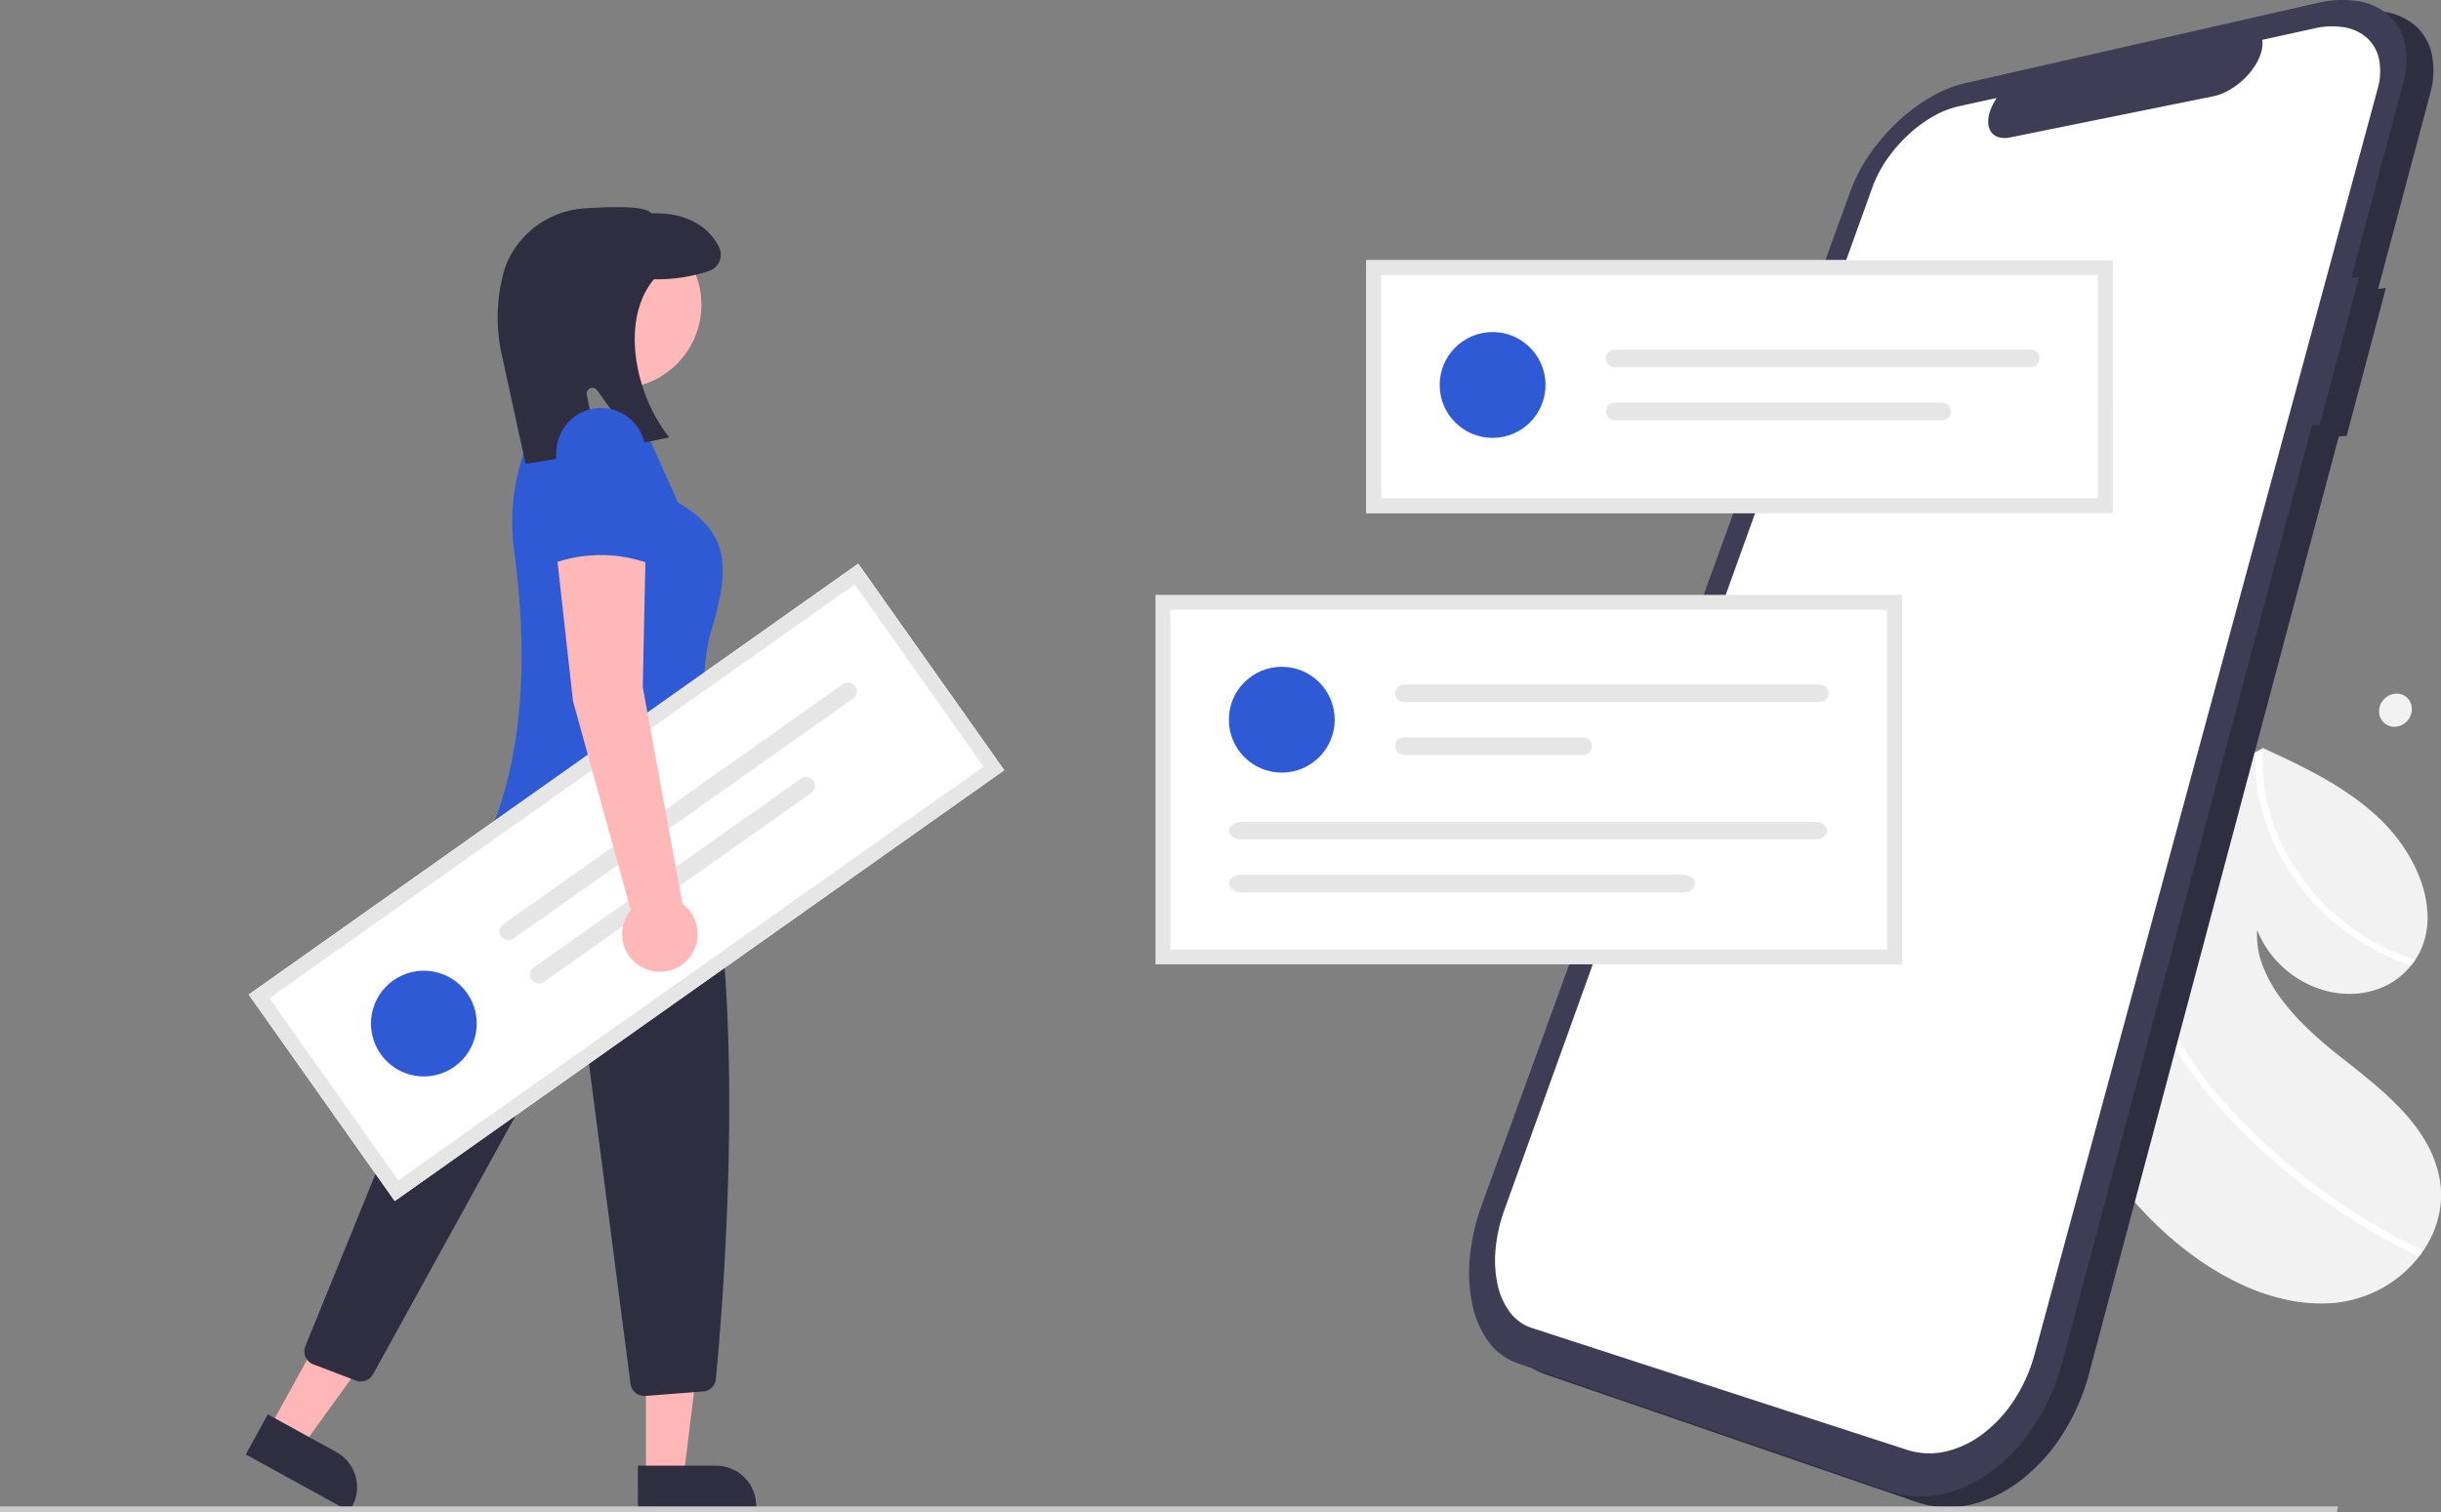 <svg xmlns="http://www.w3.org/2000/svg" width="251.648" height="155.948" viewBox="0 0 251.648 155.948">
  <rect x="0" y="0" width="251.648" height="155.948" fill="#808080" stroke="none"/>
  <g id="Illustration_22" transform="translate(0 0)">
    <path id="Path_3" data-name="Path 3" d="M932.318,491.645l-.167-.214-.165-.215-.163-.216-.162-.217q-.135-3.135,0-6.214.128-3.057.517-6.041.385-2.962,1.019-5.832.63-2.848,1.5-5.589.1-.316.2-.629t.21-.623q.106-.311.216-.619t.223-.614q.839-2.289,1.847-4.465,1-2.161,2.163-4.2t2.457-3.93q1.3-1.888,2.736-3.645l.151-.184.152-.183.152-.182.153-.181.11-.13.111-.129.112-.128q.056-.064.114-.126l.091-.05.091-.049.09-.049.09-.049.006,0,.006,0,.006,0,.006,0,.036-.02.036-.02.035-.02.034-.02.157-.084.156-.083.156-.083.155-.083-.118-.059-.3-.148h0l.076.035.076.035.075.036.075.036.029.012.029.012.029.013.028.014.026.011.026.011.026.011.026.011c1.082.5,2.167,1,3.237,1.527s2.125,1.078,3.151,1.67a33.632,33.632,0,0,1,2.97,1.92,24.347,24.347,0,0,1,2.7,2.263,17.735,17.735,0,0,1,2.376,2.868,15.768,15.768,0,0,1,1.67,3.261,11.674,11.674,0,0,1,.728,3.408,8.392,8.392,0,0,1-.464,3.3q-.076.207-.164.409t-.187.4q-.1.2-.211.384t-.234.37q-.051.076-.1.15l-.108.147-.111.145-.113.144a7.561,7.561,0,0,1-2.634,2.1,8.426,8.426,0,0,1-3.292.817,9.659,9.659,0,0,1-3.534-.513,10.566,10.566,0,0,1-3.34-1.874,10.66,10.66,0,0,1-1.814-1.923,10.339,10.339,0,0,1-.7-1.1,10,10,0,0,1-.553-1.173,8.771,8.771,0,0,0,.569,3.672,14.049,14.049,0,0,0,1.916,3.435,25.027,25.027,0,0,0,2.791,3.124c1.023.981,2.109,1.9,3.182,2.747s2.184,1.713,3.26,2.616a36.55,36.55,0,0,1,3.064,2.841,18.616,18.616,0,0,1,2.473,3.19,12.079,12.079,0,0,1,1.484,3.675,9.562,9.562,0,0,1-.046,4.288,10.247,10.247,0,0,1-.7,1.987,11.22,11.22,0,0,1-1.088,1.826l-.039.052-.039.052-.04.052-.041.052a12.421,12.421,0,0,1-3.777,3.279,12.663,12.663,0,0,1-2.325,1.015,13.091,13.091,0,0,1-2.539.547,16.55,16.55,0,0,1-4.908-.281,21.835,21.835,0,0,1-4.811-1.61,29.251,29.251,0,0,1-4.535-2.643,36.128,36.128,0,0,1-4.085-3.366q-.509-.485-1-.988t-.963-1.023q-.473-.52-.925-1.056T932.318,491.645Z" transform="translate(-713.638 -369.361)" fill="#f2f2f2"/>
    <path id="Path_4" data-name="Path 4" d="M994.469,467.431a24.088,24.088,0,0,1-7.839-6.5,23.285,23.285,0,0,1-1.895-2.813,22.742,22.742,0,0,1-1.247-2.571,21.544,21.544,0,0,1-.888-2.643,20.242,20.242,0,0,1-.52-2.673,18.982,18.982,0,0,1-.146-2.663q0-.075,0-.15t0-.15q0-.075.006-.149l.007-.148-.127.1-.127.1-.126.1-.126.1-.081.067-.081.067-.081.068-.08.068.11-.129.113-.134.112-.128q.056-.064.114-.126l.091-.05.091-.049.089-.049.09-.049.006,0,.006,0,.006,0,.006,0,.036-.02.036-.02.035-.02.034-.02.157-.084.156-.083.156-.083.156-.083-.122-.061-.3-.148h0l.076.035.076.035.075.036.075.036.029.012.029.012.029.013a.183.183,0,0,1,.028.014l0,.047,0,.044,0,.044,0,.045a18.051,18.051,0,0,0,.232,4.486,20.2,20.2,0,0,0,1.328,4.432,22.116,22.116,0,0,0,2.353,4.171,23.325,23.325,0,0,0,3.295,3.7,23.744,23.744,0,0,0,4.017,2.9,23.143,23.143,0,0,0,2.189,1.1,22.405,22.405,0,0,0,2.275.855q-.051.076-.1.15t-.108.147l-.111.146-.113.144q-.447-.148-.89-.315t-.881-.352q-.438-.185-.87-.389T994.469,467.431Z" transform="translate(-749.409 -369.36)" fill="#fff"/>
    <path id="Path_5" data-name="Path 5" d="M946.685,526.232q-.5-.743-.94-1.515t-.826-1.564q-.384-.793-.71-1.606t-.59-1.64q-.135-.439-.249-.88t-.206-.885q-.093-.443-.164-.888t-.121-.89q-.025-.207-.045-.415t-.035-.415q-.015-.208-.026-.415t-.017-.414q.1-.316.2-.629t.209-.624q.106-.311.216-.619t.224-.614q-.025.256-.042.514t-.028.516q-.01.259-.013.519t0,.522q0,.143,0,.285t.008.285q0,.142.012.285t.017.285a18.115,18.115,0,0,0,.5,3.158,21.167,21.167,0,0,0,1.025,3.071,25.416,25.416,0,0,0,1.476,2.953,30.528,30.528,0,0,0,1.85,2.8q1.078,1.458,2.279,2.838t2.493,2.686q1.293,1.3,2.662,2.527t2.784,2.362q1.449,1.169,2.956,2.25t3.064,2.066q1.556.985,3.158,1.875t3.242,1.677a.46.46,0,0,1,.134.1.475.475,0,0,1,.089.136.462.462,0,0,1,.038.156.422.422,0,0,1-.021.16.364.364,0,0,1-.023.065.338.338,0,0,1-.035.057.326.326,0,0,1-.045.048.307.307,0,0,1-.055.037.264.264,0,0,1-.064.02.276.276,0,0,1-.067,0,.3.3,0,0,1-.068-.013.317.317,0,0,1-.066-.028l-.4-.195-.4-.2-.4-.2q-.2-.1-.4-.2-1.67-.858-3.3-1.819t-3.2-2.022q-1.577-1.061-3.1-2.217t-2.975-2.4c-.937-.8-1.862-1.629-2.766-2.486s-1.784-1.74-2.631-2.652-1.661-1.852-2.433-2.82S947.358,527.256,946.685,526.232Z" transform="translate(-721.698 -416.957)" fill="#fff"/>
    <path id="Path_1" data-name="Path 1" d="M793.972,201.945l-.8.1,5.348-20.074a8.665,8.665,0,0,0,.187-4.127,5.447,5.447,0,0,0-1.663-2.908,6.227,6.227,0,0,0-3.133-1.454,10.778,10.778,0,0,0-4.244.19h0l-36.35,8.278a12.834,12.834,0,0,0-3.6,1.481,18.88,18.88,0,0,0-3.371,2.556,20.608,20.608,0,0,0-2.823,3.292,16.777,16.777,0,0,0-1.949,3.725h0L703.543,297.616a21.6,21.6,0,0,0-1.223,5.337,16.2,16.2,0,0,0,.233,4.85,9.964,9.964,0,0,0,1.642,3.854,6.261,6.261,0,0,0,3.012,2.272h0l38.406,13.221a10,10,0,0,0,5.3.316,13.279,13.279,0,0,0,5.194-2.392,18.4,18.4,0,0,0,4.385-4.7,22.158,22.158,0,0,0,2.879-6.476h0l25.748-96.636.808-.065Z" transform="translate(-548.006 -172.248)" fill="#2f2e41"/>
    <path id="Path_1-2" data-name="Path 1" d="M783.972,197.945l-.8.1,5.349-20.074a8.665,8.665,0,0,0,.187-4.127,5.448,5.448,0,0,0-1.663-2.908,6.227,6.227,0,0,0-3.133-1.454,10.778,10.778,0,0,0-4.244.19h0l-36.35,8.278a12.837,12.837,0,0,0-3.6,1.481,18.891,18.891,0,0,0-3.371,2.556,20.614,20.614,0,0,0-2.823,3.292,16.778,16.778,0,0,0-1.949,3.725h0L693.543,293.616a21.606,21.606,0,0,0-1.222,5.337,16.193,16.193,0,0,0,.233,4.85,9.966,9.966,0,0,0,1.641,3.854,6.262,6.262,0,0,0,3.012,2.272h0l38.406,13.221a10,10,0,0,0,5.3.316,13.277,13.277,0,0,0,5.194-2.392,18.4,18.4,0,0,0,4.385-4.7,22.161,22.161,0,0,0,2.879-6.477h0l25.748-96.636.808-.065Z" transform="translate(-540.784 -169.359)" fill="#3f3d56"/>
    <path id="Path_2" data-name="Path 2" d="M786.3,179.358l-5.343,1.171a3.117,3.117,0,0,1-.135,1.374,5.56,5.56,0,0,1-.717,1.454,7.722,7.722,0,0,1-2.7,2.434q-.195.1-.388.191t-.386.159q-.192.071-.382.126t-.375.092l-20.891,4.23a2.479,2.479,0,0,1-1.177-.013,1.445,1.445,0,0,1-.778-.524,1.724,1.724,0,0,1-.317-.939,3.31,3.31,0,0,1,.2-1.264q.056-.164.127-.33t.155-.332q.083-.167.182-.332t.208-.33l-3.956.867a9.5,9.5,0,0,0-2.705,1.095,14.062,14.062,0,0,0-2.544,1.917,15.383,15.383,0,0,0-2.131,2.482,12.5,12.5,0,0,0-1.463,2.808L702.823,301.21a16.065,16.065,0,0,0-.9,4.023,11.957,11.957,0,0,0,.2,3.629,7.319,7.319,0,0,0,1.26,2.852,4.645,4.645,0,0,0,2.269,1.649h0l38.688,12.569a7.53,7.53,0,0,0,3.947.177,10,10,0,0,0,3.837-1.8,13.762,13.762,0,0,0,3.232-3.473,16.532,16.532,0,0,0,2.136-4.773h0L792.845,185.62a6.537,6.537,0,0,0,.16-3.069,4.1,4.1,0,0,0-1.211-2.186,4.616,4.616,0,0,0-2.318-1.117A7.96,7.96,0,0,0,786.3,179.358Z" transform="translate(-547.739 -176.421)" fill="#fff"/>
    <path id="Path_1564" data-name="Path 1564" d="M731.057,292.006H654.1v-26.08h76.961Z" transform="translate(-513.242 -239.096)" fill="#fff"/>
    <rect id="Rectangle_171" data-name="Rectangle 171" width="75.427" height="36.563" transform="translate(119.888 62.115)" fill="#fff"/>
    <circle id="Ellipse_171" data-name="Ellipse 171" cx="5.456" cy="5.456" r="5.456" transform="translate(126.685 68.761)" fill="#2e5ad6"/>
    <path id="Path_1565" data-name="Path 1565" d="M665.726,423.385a.909.909,0,1,0,0,1.819h42.868a.909.909,0,1,0,0-1.819Z" transform="translate(-520.983 -352.806)" fill="#e6e6e6"/>
    <path id="Path_1566" data-name="Path 1566" d="M665.72,443.022a.909.909,0,0,0,0,1.819h18.45a.909.909,0,1,0,0-1.819Z" transform="translate(-520.978 -366.987)" fill="#e6e6e6"/>
    <path id="Path_1567" data-name="Path 1567" d="M604.415,474.415c-.692,0-1.255.408-1.255.909s.563.909,1.255.909H663.56c.692,0,1.255-.408,1.255-.909s-.563-.909-1.255-.909Z" transform="translate(-476.458 -389.657)" fill="#e6e6e6"/>
    <path id="Path_1568" data-name="Path 1568" d="M604.415,494.052c-.692,0-1.255.408-1.255.909s.563.909,1.255.909h45.53c.692,0,1.255-.408,1.255-.909s-.563-.909-1.255-.909Z" transform="translate(-476.458 -403.838)" fill="#e6e6e6"/>
    <path id="Path_1569" data-name="Path 1569" d="M652.835,428.257H575.874v-38.1h76.961Zm-75.427-1.534H651.3V391.694H577.408Z" transform="translate(-456.753 -328.812)" fill="#e6e6e6"/>
    <circle id="Ellipse_172" data-name="Ellipse 172" cx="5.456" cy="5.456" r="5.456" transform="translate(148.419 34.243)" fill="#2e5ad6"/>
    <path id="Path_1570" data-name="Path 1570" d="M743.946,299.151a.909.909,0,0,0,0,1.819h42.868a.909.909,0,1,0,0-1.819Z" transform="translate(-577.471 -263.089)" fill="#e6e6e6"/>
    <path id="Path_1571" data-name="Path 1571" d="M743.942,318.788a.909.909,0,0,0,0,1.819h33.731a.909.909,0,0,0,0-1.819Z" transform="translate(-577.466 -277.27)" fill="#e6e6e6"/>
    <path id="Path_1572" data-name="Path 1572" d="M731.057,292.006H654.1v-26.08h76.961Zm-75.427-1.534h73.893V267.46H655.63Z" transform="translate(-513.242 -239.096)" fill="#e6e6e6"/>
    <path id="Path_1573" data-name="Path 1573" d="M239.683,509.093h3.88l1.846-14.964h-5.726Z" transform="translate(-173.088 -356.839)" fill="#ffb6b6"/>
    <path id="Path_1574" data-name="Path 1574" d="M0,0H12.193V4.711H4.136A4.136,4.136,0,0,1,0,.575V0Z" transform="translate(77.956 155.857) rotate(179.997)" fill="#2f2e41"/>
    <path id="Path_1575" data-name="Path 1575" d="M100.06,495.809l3.4,1.869,8.827-12.224-5.018-2.758Z" transform="translate(-72.259 -348.582)" fill="#ffb6b6"/>
    <path id="Path_1576" data-name="Path 1576" d="M0,0H12.193V4.711H4.136A4.136,4.136,0,0,1,0,.575V0Z" transform="translate(36.022 155.857) rotate(-151.199)" fill="#2f2e41"/>
    <path id="Path_1577" data-name="Path 1577" d="M295.1,504.408a1.424,1.424,0,0,1-1.411-1.241l-4.852-37.388a.791.791,0,0,0-1.477-.28L267.14,502.186a1.432,1.432,0,0,1-1.754.644l-4.408-1.679a1.424,1.424,0,0,1-.812-1.867l14.007-34.41a1.1,1.1,0,0,0,.072-.273c1.9-14.684,6.724-22.152,8.159-24.091a1.1,1.1,0,0,0,.157-1l-.2-.591a1.423,1.423,0,0,1,.274-1.385c5.168-5.886,14.176-2.674,14.266-2.641l.045.017.028.039c10.1,13.852,6.366,58.842,5.515,67.72a1.42,1.42,0,0,1-1.308,1.282l-5.973.46C295.174,504.407,295.137,504.408,295.1,504.408Z" transform="translate(-228.687 -360.46)" fill="#2f2e41"/>
    <circle id="Ellipse_173" data-name="Ellipse 173" cx="8.634" cy="8.634" r="8.634" transform="translate(55.041 22.794)" fill="#ffb8b8"/>
    <path id="Path_1578" data-name="Path 1578" d="M328.274,365.759l25.406,2.312c-2.215-7.7-4.244-15.377-2.59-23.024,2.1-6.827,2.3-10.609-3.245-13.824l-3.741-8.346-6.771-.246-3.3-.9a21.743,21.743,0,0,0-3.086,14.378C332.379,346.99,331.992,357.091,328.274,365.759Z" transform="translate(-277.947 -279.392)" fill="#2e5ad6"/>
    <path id="Path_1579" data-name="Path 1579" d="M334.679,272.712l-2.555-11.729a17.853,17.853,0,0,1,.39-8.354,6.848,6.848,0,0,1,.31-.816,9.379,9.379,0,0,1,7.942-5.45c5.808-.4,6.66.211,6.87.513,3.282-.133,5.827,1.135,6.988,3.482a1.773,1.773,0,0,1-1.107,2.483,17.24,17.24,0,0,1-5.611.834c-3.427,4.111-2.026,11.642,1.451,16.13l.137.176-3.445.706-4-5.575a.593.593,0,0,0-1.062.465l1.215,5.9Z" transform="translate(-280.496 -224.873)" fill="#2f2e41"/>
    <path id="Path_1580" data-name="Path 1580" d="M240.913,559.707H0V559.1H241.022Z" transform="translate(0 -403.759)" fill="#cacaca"/>
    <path id="Path_1581" data-name="Path 1581" d="M317.31,399.867,254.473,444.3l-15.058-21.294,62.837-44.436Z" transform="translate(-213.777 -320.444)" fill="#fff"/>
    <circle id="Ellipse_174" data-name="Ellipse 174" cx="5.456" cy="5.456" r="5.456" transform="matrix(0.816, -0.577, 0.577, 0.816, 36.095, 104.249)" fill="#2e5ad6"/>
    <path id="Path_1582" data-name="Path 1582" d="M332.891,447.623a.909.909,0,0,0,1.05,1.485l35-24.751a.909.909,0,1,0-1.05-1.485Z" transform="translate(-281.004 -352.315)" fill="#e6e6e6"/>
    <path id="Path_1583" data-name="Path 1583" d="M344.225,477.373a.909.909,0,1,0,1.047,1.487l0,0,27.538-19.474a.909.909,0,0,0-1.05-1.485Z" transform="translate(-289.188 -377.61)" fill="#e6e6e6"/>
    <path id="Path_1584" data-name="Path 1584" d="M317.31,399.867,254.473,444.3l-15.058-21.294,62.837-44.436Zm-62.471,42.3L315.172,399.5l-13.286-18.789-60.332,42.664Z" transform="translate(-213.777 -320.444)" fill="#e6e6e6"/>
    <path id="Ellipse_1" data-name="Ellipse 1" d="M1031.639,426.815a1.606,1.606,0,0,1,.652.111,1.536,1.536,0,0,1,.524.349,1.555,1.555,0,0,1,.343.532,1.651,1.651,0,0,1,.108.662,1.783,1.783,0,0,1-.159.67,1.871,1.871,0,0,1-.937.937,1.734,1.734,0,0,1-.664.152,1.6,1.6,0,0,1-.652-.117,1.541,1.541,0,0,1-.521-.352,1.559,1.559,0,0,1-.339-.532,1.661,1.661,0,0,1-.105-.659,1.79,1.79,0,0,1,.158-.667,1.879,1.879,0,0,1,.381-.551,1.855,1.855,0,0,1,.549-.381A1.739,1.739,0,0,1,1031.639,426.815Z" transform="translate(-784.622 -355.282)" fill="#f2f2f2"/>
    <path id="Path_1585" data-name="Path 1585" d="M366.536,410.066l-4.086-22.338.288-13.814-9.209-.288,1.727,15.541,5.955,21.55a3.892,3.892,0,1,0,5.326-.651Z" transform="translate(-296.185 -316.872)" fill="#ffb8b8"/>
    <path id="Path_1586" data-name="Path 1586" d="M351.457,336.914a14.554,14.554,0,0,1,10.361,0l-.576-11.512a4.6,4.6,0,0,0-4.6-4.6h0a4.6,4.6,0,0,0-4.6,4.6Z" transform="translate(-294.689 -278.722)" fill="#2e5ad6"/>
  </g>
</svg>
